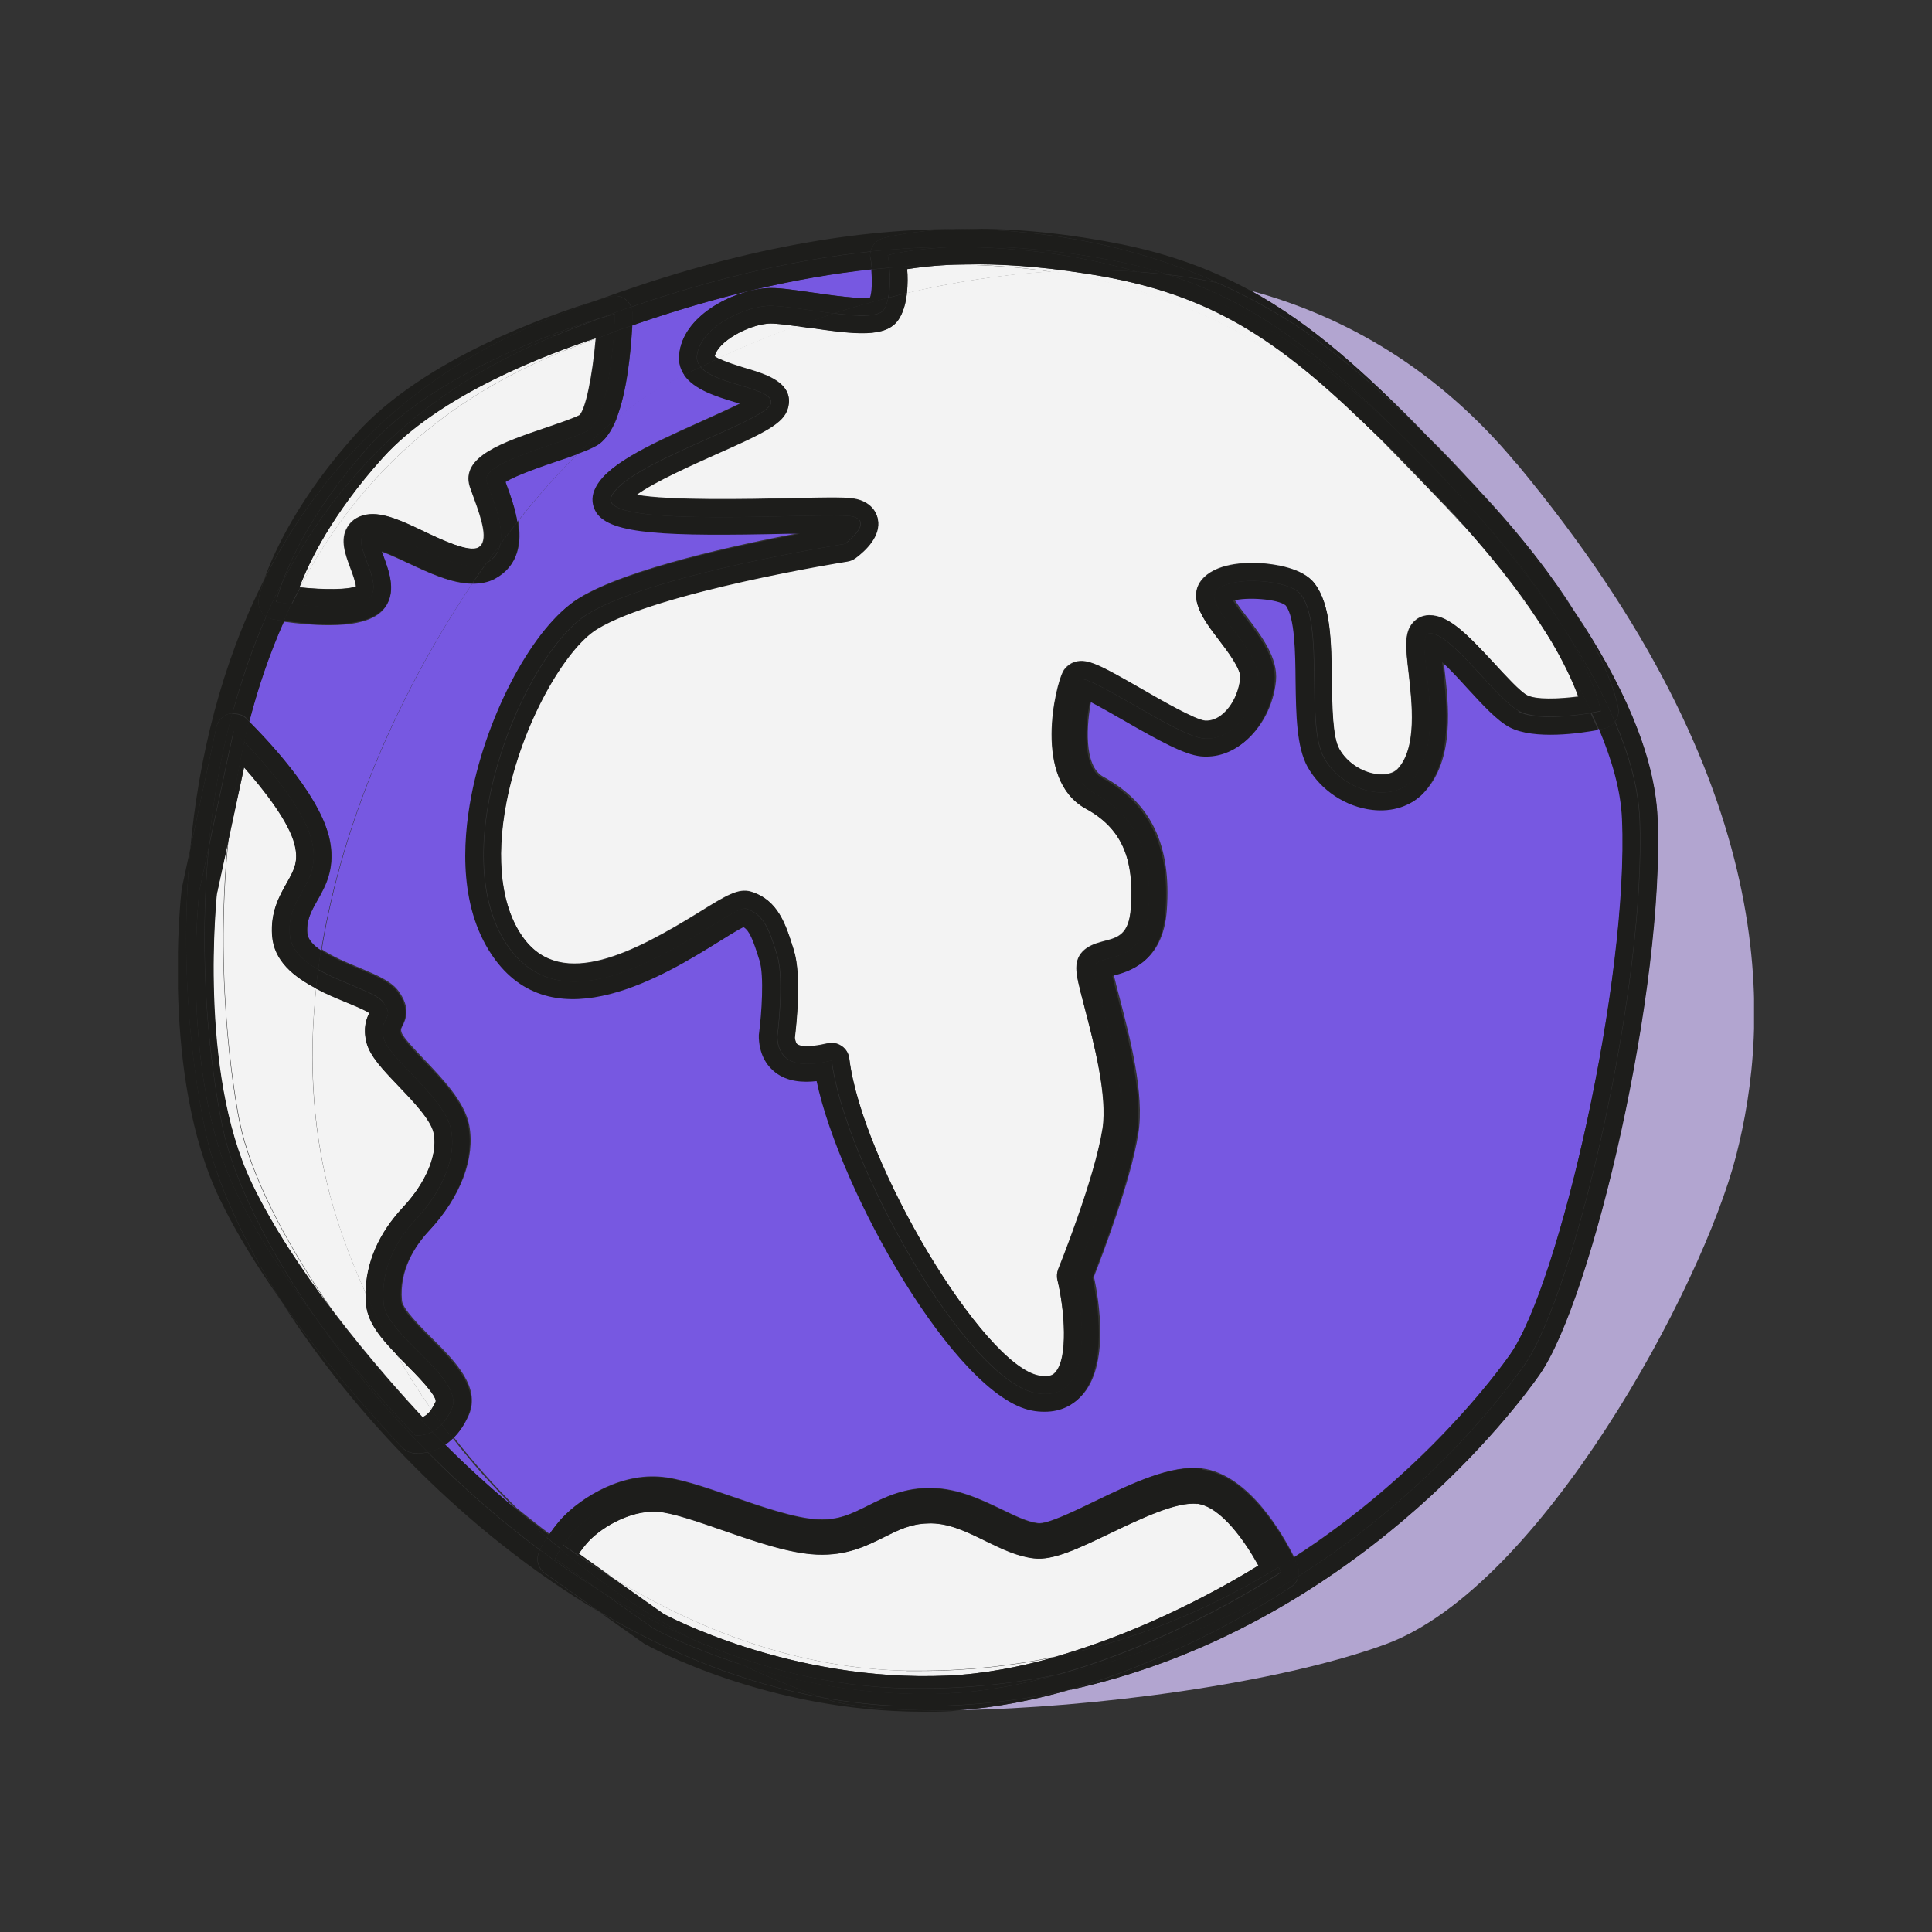 <svg width="70" height="70" viewBox="0 0 70 70" fill="none" xmlns="http://www.w3.org/2000/svg">
<rect x="0" y="0" width="70" height="70" fill="#333333" stroke="none"/>
<g clip-path="url(#clip0_5957_124570)">
<path d="M54.931 16.783C52.094 13.374 48.744 11.46 45.301 10.528C47.531 11.75 49.453 13.485 51.709 15.8C52.316 16.399 52.931 17.04 53.529 17.706C55.17 19.458 56.289 20.962 57.05 22.166C58.742 24.696 59.947 27.31 60.049 29.617C60.314 35.761 57.682 47.075 55.768 49.818C55.016 50.886 49.035 59.003 38.704 61.242C37.439 61.601 36.115 61.866 34.773 61.96C39.541 61.883 46.275 61.011 50.197 59.576C55.828 57.517 61.681 46.639 62.903 41.871C64.125 37.111 64.663 28.464 54.939 16.783H54.931Z" fill="#B2A5D0"/>
<path d="M18.316 17.459C18.334 17.501 18.351 17.552 18.368 17.604C18.487 17.937 18.667 18.407 18.744 18.903C19.479 17.98 20.213 17.159 20.94 16.433C20.718 16.51 20.478 16.596 20.213 16.689C19.658 16.877 18.675 17.211 18.316 17.45V17.459Z" fill="#7758E1"/>
<path d="M23.981 14.023C24.229 13.886 24.511 13.732 24.802 13.587C24.665 13.391 24.596 13.16 24.613 12.869C24.716 11.451 26.536 10.537 27.75 10.443C28.151 10.408 28.766 10.502 29.476 10.605C30.082 10.69 31.176 10.853 31.543 10.776C31.62 10.571 31.629 10.152 31.595 9.75C28.869 10.041 25.972 10.725 22.913 11.784C22.853 12.844 22.708 14.228 22.332 15.177C22.913 14.698 23.468 14.313 23.99 14.023H23.981Z" fill="#7758E1"/>
<path d="M16.41 52.116C16.316 52.202 16.222 52.287 16.128 52.347C16.932 53.15 17.786 53.928 18.683 54.671C17.897 53.902 17.137 53.048 16.41 52.116Z" fill="#7758E1"/>
<path d="M11.916 30.275C12.198 31.403 11.813 32.087 11.497 32.634C11.275 33.018 11.104 33.326 11.138 33.804C11.155 34.035 11.352 34.249 11.634 34.437C12.429 29.549 14.608 24.858 17.111 21.149C16.368 21.149 15.539 20.756 14.787 20.406C14.496 20.269 14.112 20.09 13.83 19.987C13.847 20.047 13.873 20.098 13.89 20.15C14.112 20.731 14.411 21.534 13.856 22.123C13.48 22.525 12.719 22.653 11.916 22.653C11.352 22.653 10.78 22.593 10.284 22.525C9.754 23.721 9.344 24.935 9.028 26.157C9.541 26.661 11.506 28.695 11.916 30.301V30.275Z" fill="#7758E1"/>
<path d="M20.239 55.141C20.837 54.423 22.307 53.389 23.879 53.5C24.579 53.543 25.537 53.876 26.553 54.227C27.622 54.594 28.826 55.013 29.655 55.047C30.39 55.081 30.886 54.833 31.458 54.543C32.031 54.261 32.672 53.936 33.569 53.91C34.62 53.876 35.517 54.312 36.303 54.688C36.782 54.919 37.234 55.141 37.61 55.184C37.952 55.226 38.952 54.739 39.687 54.38C41.037 53.731 42.43 53.064 43.549 53.201C45.258 53.423 46.489 55.611 46.89 56.414C51.547 53.406 54.247 49.74 54.726 49.057C56.503 46.519 59.032 35.462 58.785 29.643C58.742 28.643 58.434 27.541 57.956 26.404C57.323 26.524 55.632 26.772 54.751 26.31C54.298 26.071 53.794 25.524 53.213 24.892C52.957 24.619 52.607 24.234 52.299 23.944C52.307 24.038 52.316 24.123 52.333 24.208C52.487 25.524 52.718 27.507 51.607 28.703C51.18 29.173 50.505 29.387 49.77 29.301C48.804 29.19 47.907 28.592 47.428 27.746C47.018 27.02 47.01 25.866 46.993 24.644C46.976 23.61 46.959 22.32 46.634 21.893C46.369 21.671 45.224 21.585 44.728 21.722C44.839 21.91 45.036 22.166 45.181 22.354C45.711 23.046 46.309 23.832 46.232 24.67C46.147 25.533 45.728 26.353 45.113 26.857C44.643 27.242 44.113 27.413 43.558 27.361C42.968 27.302 42.062 26.806 40.755 26.054C40.37 25.832 39.883 25.558 39.541 25.379C39.371 26.199 39.251 27.746 39.969 28.139C41.721 29.096 42.447 30.634 42.276 32.984C42.139 34.855 40.934 35.172 40.353 35.317C40.405 35.547 40.49 35.872 40.567 36.154C40.926 37.538 41.481 39.632 41.242 41.084C40.968 42.811 39.926 45.511 39.636 46.254C39.815 47.092 40.217 49.493 39.183 50.578C38.935 50.834 38.533 51.108 37.901 51.108C37.756 51.108 37.602 51.09 37.44 51.065C34.671 50.544 30.484 43.118 29.638 39.128C29.117 39.188 28.578 39.145 28.151 38.82C27.895 38.632 27.587 38.256 27.545 37.573C27.545 37.53 27.545 37.496 27.545 37.453C27.647 36.701 27.733 35.308 27.57 34.761C27.331 33.992 27.203 33.676 26.989 33.548C26.784 33.642 26.391 33.89 26.066 34.095C24.169 35.274 20.213 37.718 17.991 34.727C16.675 32.95 16.795 30.515 17.128 28.788C17.709 25.764 19.41 22.636 20.991 21.662C22.742 20.585 26.81 19.714 29.04 19.295C28.903 19.295 28.767 19.295 28.638 19.295C24.152 19.398 22.195 19.312 21.666 18.543C21.495 18.295 21.469 17.996 21.589 17.714C21.939 16.868 23.349 16.185 25.451 15.245C25.904 15.04 26.459 14.792 26.869 14.587C26.801 14.561 26.733 14.544 26.673 14.527C26.024 14.331 25.195 14.083 24.836 13.544C24.545 13.698 24.272 13.844 24.015 13.98C23.494 14.271 22.939 14.664 22.358 15.134C22.178 15.595 21.939 15.954 21.631 16.116C21.461 16.21 21.23 16.296 20.974 16.398C20.247 17.116 19.512 17.945 18.777 18.868C18.906 19.637 18.812 20.466 17.957 20.927C17.701 21.064 17.427 21.115 17.137 21.107C14.633 24.824 12.454 29.515 11.66 34.394C12.044 34.659 12.574 34.881 13.018 35.06C13.668 35.334 14.18 35.547 14.445 35.915C14.864 36.496 14.736 36.889 14.565 37.205C14.531 37.273 14.522 37.308 14.548 37.402C14.599 37.581 15.078 38.077 15.385 38.401C16.06 39.111 16.829 39.914 17 40.76C17.231 41.947 16.693 43.366 15.565 44.571C15.052 45.118 14.462 46.006 14.565 47.126C14.591 47.425 15.223 48.057 15.642 48.476C16.479 49.305 17.419 50.253 16.992 51.261C16.838 51.612 16.65 51.877 16.445 52.082C17.171 53.005 17.932 53.859 18.718 54.637C19.111 54.953 19.504 55.269 19.914 55.577C20.008 55.44 20.119 55.286 20.264 55.115L20.239 55.141Z" fill="#7758E1"/>
<path d="M22.683 10.862C22.768 10.93 22.828 11.016 22.871 11.118C26.101 10.007 28.98 9.384 31.544 9.11C31.595 8.888 31.757 8.7 31.988 8.632C32.056 8.614 32.953 8.358 34.645 8.298C30.638 8.298 26.254 9.17 21.538 10.913C21.862 10.81 22.084 10.751 22.127 10.742C22.324 10.691 22.529 10.734 22.691 10.862H22.683Z" fill="#1D1D1B"/>
<path d="M19.512 56.26C19.512 56.26 19.538 56.209 19.555 56.158C18.094 55.072 16.735 53.876 15.496 52.62C15.377 52.646 15.257 52.663 15.155 52.663C15.069 52.663 14.992 52.663 14.932 52.646C14.796 52.62 14.676 52.56 14.582 52.458C14.454 52.321 12.232 50.031 10.207 47.169C12.762 51.184 16.821 55.5 21.717 58.405L19.743 57.012C19.504 56.841 19.41 56.534 19.512 56.269V56.26Z" fill="#1D1D1B"/>
<path d="M8.284 25.867C8.327 25.85 8.37 25.867 8.413 25.867C8.729 24.679 9.13 23.491 9.643 22.338C9.583 22.295 9.523 22.244 9.481 22.175C9.378 22.03 9.344 21.851 9.378 21.68C9.378 21.645 9.438 21.389 9.592 20.962C8.011 24.064 7.199 27.473 6.892 30.771L7.84 26.345C7.891 26.114 8.054 25.935 8.284 25.867Z" fill="#1D1D1B"/>
<path d="M53.529 17.698C52.923 17.031 52.316 16.39 51.709 15.792C52.222 16.313 52.743 16.86 53.299 17.441C53.384 17.527 53.453 17.612 53.538 17.698H53.529Z" fill="#1D1D1B"/>
<path d="M58.519 26.14C59.041 27.362 59.365 28.549 59.417 29.635C59.673 35.633 57.067 46.836 55.247 49.442C54.247 50.869 51.461 54.312 47.052 57.106C47.018 57.26 46.933 57.397 46.796 57.491C46.599 57.619 43.07 59.986 38.712 61.242C49.043 58.995 55.033 50.886 55.776 49.818C57.699 47.075 60.331 35.761 60.057 29.618C59.955 27.311 58.75 24.696 57.058 22.166C58.425 24.354 58.63 25.593 58.639 25.678C58.665 25.849 58.613 26.02 58.519 26.148V26.14Z" fill="#1D1D1B"/>
<path d="M8.917 26.02C8.917 26.02 8.985 26.088 9.037 26.131C9.353 24.909 9.763 23.687 10.293 22.5C10.156 22.482 10.028 22.457 9.908 22.44C9.814 22.423 9.729 22.38 9.652 22.329C9.148 23.482 8.746 24.67 8.421 25.858C8.601 25.84 8.789 25.883 8.926 26.011L8.917 26.02Z" fill="#1D1D1B"/>
<path d="M18.692 54.671C17.795 53.928 16.94 53.15 16.137 52.347C15.924 52.492 15.71 52.569 15.505 52.612C16.744 53.859 18.102 55.064 19.564 56.149C19.606 56.055 19.692 55.901 19.82 55.713C19.444 55.38 19.068 55.03 18.692 54.671Z" fill="#1D1D1B"/>
<path d="M22.904 11.793C25.955 10.734 28.852 10.05 31.586 9.76C31.578 9.623 31.561 9.486 31.535 9.366C31.518 9.281 31.526 9.196 31.535 9.119C28.971 9.392 26.092 10.016 22.862 11.127C22.896 11.212 22.922 11.306 22.913 11.4C22.913 11.528 22.904 11.665 22.896 11.802L22.904 11.793Z" fill="#1D1D1B"/>
<path d="M18.692 54.671C19.059 55.038 19.435 55.38 19.82 55.713C19.845 55.679 19.863 55.645 19.888 55.611C19.478 55.303 19.085 54.996 18.692 54.671Z" fill="#1D1D1B"/>
<path d="M57.939 26.43C58.417 27.567 58.725 28.669 58.767 29.669C59.024 35.488 56.495 46.536 54.709 49.083C54.23 49.766 51.538 53.432 46.873 56.44C46.933 56.568 46.984 56.662 47.001 56.705C47.061 56.833 47.07 56.978 47.035 57.115C51.444 54.321 54.239 50.877 55.23 49.45C57.059 46.844 59.665 35.633 59.4 29.643C59.349 28.558 59.024 27.37 58.503 26.148C58.409 26.277 58.28 26.362 58.118 26.396C58.075 26.405 58.007 26.422 57.93 26.43H57.939Z" fill="#1D1D1B"/>
<path d="M15.633 51.065C15.189 50.441 14.77 49.775 14.377 49.083C13.804 48.493 13.326 47.92 13.266 47.28C13.249 47.134 13.249 46.998 13.249 46.852C12.813 45.878 12.412 44.861 12.087 43.768C11.318 41.17 11.164 38.47 11.455 35.804C10.651 35.385 9.925 34.813 9.865 33.881C9.805 33.027 10.13 32.454 10.386 32.001C10.651 31.523 10.831 31.215 10.677 30.583C10.472 29.771 9.583 28.626 8.848 27.797L8.276 30.463C7.729 35.83 8.618 40.307 8.703 40.709C9.071 42.46 10.241 44.896 12.036 47.459C13.445 49.313 14.813 50.809 15.317 51.347C15.411 51.313 15.53 51.227 15.65 51.065H15.633Z" fill="#F3F3F3"/>
<path d="M14.608 43.734C15.266 43.041 15.898 41.965 15.719 41.05C15.625 40.572 14.967 39.888 14.437 39.333C13.864 38.735 13.403 38.256 13.283 37.761C13.147 37.231 13.283 36.906 13.386 36.701C13.292 36.616 12.839 36.428 12.506 36.291C12.173 36.154 11.814 36.001 11.455 35.812C11.173 38.478 11.327 41.17 12.087 43.776C12.412 44.87 12.813 45.887 13.249 46.861C13.266 45.75 13.728 44.682 14.608 43.742V43.734Z" fill="#F3F3F3"/>
<path d="M14.71 49.425C14.599 49.313 14.488 49.202 14.377 49.091C14.77 49.783 15.188 50.441 15.633 51.074C15.684 50.997 15.735 50.911 15.786 50.8C15.872 50.595 15.026 49.749 14.71 49.433V49.425Z" fill="#F3F3F3"/>
<path d="M8.268 30.472L7.849 32.403C7.849 32.403 7.148 38.786 9.114 42.862C9.866 44.434 10.959 46.049 12.019 47.459C10.233 44.896 9.054 42.469 8.686 40.709C8.601 40.316 7.721 35.838 8.259 30.463L8.268 30.472Z" fill="#F3F3F3"/>
<path d="M6.892 30.771L6.584 32.198C6.55 32.471 5.832 39 7.951 43.417C8.558 44.691 9.37 45.972 10.207 47.16C8.763 44.896 7.797 42.725 7.439 40.974C6.858 38.171 6.541 34.548 6.892 30.771Z" fill="#1D1D1B"/>
<path d="M16.41 52.116C16.273 51.945 16.137 51.791 16 51.612C15.889 51.731 15.769 51.817 15.658 51.877C15.812 52.039 15.966 52.193 16.128 52.347C16.222 52.287 16.316 52.201 16.41 52.116Z" fill="#1D1D1B"/>
<path d="M10.498 33.847C10.532 34.403 10.976 34.813 11.531 35.129C11.566 34.898 11.591 34.668 11.626 34.437C11.344 34.249 11.147 34.035 11.13 33.805C11.096 33.335 11.275 33.027 11.489 32.634C11.796 32.087 12.189 31.404 11.907 30.276C11.506 28.669 9.532 26.644 9.019 26.131C8.959 26.379 8.9 26.618 8.84 26.866C9.541 27.601 10.976 29.225 11.284 30.429C11.694 32.044 10.395 32.386 10.489 33.839L10.498 33.847Z" fill="#1D1D1B"/>
<path d="M13.899 36.334C14.343 36.949 13.702 36.838 13.899 37.607C14.095 38.376 16.112 39.752 16.343 40.931C16.573 42.11 15.847 43.358 15.069 44.178C14.292 44.998 13.788 46.049 13.899 47.228C14.01 48.408 16.847 49.937 16.368 51.048C16.257 51.296 16.137 51.475 16.001 51.612C16.129 51.791 16.274 51.945 16.411 52.116C16.616 51.919 16.804 51.655 16.958 51.296C17.393 50.288 16.445 49.347 15.608 48.51C15.189 48.091 14.557 47.468 14.531 47.16C14.428 46.041 15.018 45.152 15.531 44.605C16.659 43.4 17.197 41.982 16.966 40.794C16.804 39.948 16.035 39.145 15.351 38.436C15.035 38.111 14.565 37.615 14.514 37.436C14.488 37.342 14.497 37.308 14.531 37.239C14.702 36.923 14.83 36.53 14.411 35.949C14.146 35.582 13.634 35.368 12.984 35.095C12.54 34.907 12.01 34.685 11.626 34.428C11.592 34.659 11.557 34.89 11.532 35.12C12.429 35.642 13.625 35.941 13.899 36.317V36.334Z" fill="#1D1D1B"/>
<path d="M14.932 52.638C15.001 52.646 15.078 52.655 15.155 52.655C15.257 52.655 15.377 52.638 15.496 52.612C13.975 51.065 12.634 49.45 11.523 47.87C10.429 46.425 9.31 44.768 8.532 43.136C6.473 38.846 7.225 32.267 7.225 32.267L7.558 30.712C7.703 29.122 7.977 27.49 8.413 25.867C8.37 25.867 8.327 25.858 8.284 25.867C8.062 25.935 7.891 26.114 7.84 26.345L6.892 30.771C6.541 34.548 6.849 38.171 7.438 40.974C7.806 42.726 8.771 44.896 10.207 47.16C12.232 50.031 14.454 52.322 14.582 52.45C14.676 52.544 14.796 52.612 14.932 52.638Z" fill="#1D1D1B"/>
<path d="M8.849 26.874C8.908 26.627 8.968 26.387 9.028 26.14C8.985 26.097 8.934 26.046 8.908 26.029C8.772 25.9 8.592 25.858 8.404 25.875C7.968 27.498 7.704 29.139 7.55 30.72L8.456 26.49C8.456 26.49 8.609 26.635 8.84 26.883L8.849 26.874Z" fill="#1D1D1B"/>
<path d="M15.667 51.877C15.334 52.048 15.044 52.005 15.044 52.005C15.044 52.005 13.326 50.245 11.532 47.878C12.643 49.459 13.976 51.074 15.505 52.62C15.71 52.578 15.924 52.492 16.137 52.355C15.984 52.202 15.821 52.039 15.667 51.886V51.877Z" fill="#1D1D1B"/>
<path d="M16.009 51.612C15.881 51.441 15.761 51.245 15.633 51.065C15.513 51.228 15.394 51.313 15.3 51.347C14.796 50.809 13.428 49.322 12.019 47.459C13.044 48.921 14.266 50.425 15.659 51.877C15.77 51.817 15.889 51.732 16 51.612H16.009Z" fill="#1D1D1B"/>
<path d="M13.266 47.28C13.326 47.921 13.804 48.493 14.377 49.083C13.975 48.373 13.599 47.63 13.249 46.852C13.249 46.998 13.249 47.135 13.266 47.28Z" fill="#1D1D1B"/>
<path d="M10.668 30.591C10.831 31.224 10.651 31.532 10.378 32.01C10.121 32.471 9.797 33.035 9.856 33.89C9.916 34.821 10.651 35.394 11.446 35.812C11.471 35.582 11.497 35.36 11.531 35.129C10.976 34.804 10.531 34.403 10.497 33.847C10.403 32.386 11.694 32.044 11.292 30.438C10.984 29.224 9.549 27.609 8.848 26.875C8.575 28.096 8.387 29.301 8.267 30.472L8.84 27.806C9.574 28.635 10.463 29.78 10.668 30.591Z" fill="#1D1D1B"/>
<path d="M13.899 47.229C13.788 46.05 14.3 44.998 15.069 44.178C15.838 43.358 16.573 42.11 16.343 40.931C16.112 39.752 14.095 38.368 13.899 37.607C13.702 36.847 14.343 36.949 13.899 36.334C13.625 35.958 12.429 35.65 11.532 35.138C11.498 35.368 11.472 35.591 11.446 35.821C11.797 36.009 12.164 36.163 12.497 36.3C12.831 36.437 13.283 36.624 13.377 36.71C13.275 36.907 13.147 37.24 13.275 37.77C13.403 38.265 13.856 38.744 14.428 39.342C14.958 39.897 15.616 40.581 15.71 41.059C15.89 41.982 15.257 43.05 14.599 43.742C13.719 44.682 13.258 45.75 13.241 46.861C13.591 47.639 13.967 48.382 14.369 49.091C14.48 49.203 14.591 49.314 14.702 49.425C15.018 49.741 15.864 50.587 15.778 50.792C15.727 50.903 15.676 50.988 15.625 51.065C15.753 51.245 15.873 51.441 16.001 51.612C16.129 51.475 16.257 51.296 16.368 51.048C16.847 49.937 14.001 48.408 13.899 47.229Z" fill="#1D1D1B"/>
<path d="M7.558 30.711L7.225 32.267C7.225 32.267 6.473 38.838 8.532 43.144C9.31 44.768 10.429 46.434 11.523 47.878C9.669 45.238 8.447 42.708 8.062 40.846C7.584 38.53 7.173 34.796 7.558 30.711Z" fill="#1D1D1B"/>
<path d="M15.667 51.877C14.274 50.433 13.052 48.929 12.027 47.459C10.959 46.049 9.874 44.434 9.122 42.862C7.165 38.778 7.866 32.403 7.857 32.403L8.276 30.472C8.395 29.301 8.583 28.096 8.857 26.875C8.626 26.635 8.472 26.481 8.472 26.481L7.567 30.711C7.182 34.796 7.592 38.53 8.071 40.845C8.455 42.708 9.677 45.237 11.531 47.878C13.326 50.245 15.043 52.005 15.043 52.005C15.043 52.005 15.334 52.048 15.667 51.877Z" fill="#1D1D1B"/>
<path d="M25.895 12.912C25.895 12.912 25.98 12.963 26.023 12.989C26.869 12.596 27.826 12.194 28.869 11.819C28.433 11.759 28.04 11.707 27.835 11.725C27.083 11.784 26.006 12.374 25.895 12.912Z" fill="#F3F3F3"/>
<path d="M32.859 10.622C34.508 10.229 36.269 9.947 38.072 9.845C36.961 9.682 35.816 9.597 34.637 9.588C33.851 9.614 33.252 9.691 32.868 9.751C32.885 10.007 32.885 10.315 32.859 10.614V10.622Z" fill="#F3F3F3"/>
<path d="M38.072 9.836C36.269 9.939 34.509 10.229 32.86 10.614C32.826 10.964 32.732 11.315 32.552 11.58C32.099 12.238 31.014 12.118 29.279 11.862C29.143 11.845 29.006 11.819 28.869 11.802C27.827 12.178 26.878 12.579 26.024 12.972C26.272 13.109 26.742 13.254 26.998 13.331C27.75 13.553 28.784 13.861 28.545 14.767C28.399 15.331 27.682 15.673 25.93 16.45C25.152 16.8 23.7 17.441 23.05 17.92C24.23 18.142 27.195 18.074 28.57 18.048C30.168 18.014 30.758 18.005 31.048 18.082C31.629 18.227 31.775 18.629 31.8 18.8C31.92 19.415 31.339 19.945 30.988 20.21C30.903 20.27 30.809 20.312 30.706 20.329C30.638 20.338 23.828 21.432 21.623 22.782C20.487 23.483 18.898 26.174 18.342 29.062C17.94 31.147 18.163 32.899 18.974 33.993C20.376 35.881 22.999 34.488 25.349 33.036C26.314 32.438 26.75 32.173 27.203 32.301C28.194 32.6 28.468 33.489 28.758 34.42C29.04 35.351 28.844 37.171 28.792 37.59C28.801 37.676 28.827 37.787 28.886 37.829C28.972 37.889 29.22 37.975 29.989 37.795C30.04 37.787 30.083 37.778 30.134 37.778C30.262 37.778 30.39 37.821 30.501 37.898C30.647 38 30.749 38.163 30.766 38.342C31.236 42.153 35.611 49.459 37.645 49.835C38.055 49.912 38.175 49.784 38.226 49.724C38.713 49.211 38.568 47.425 38.311 46.374C38.277 46.246 38.294 46.109 38.337 45.981C38.354 45.947 39.653 42.726 39.943 40.897C40.131 39.709 39.627 37.77 39.294 36.496C39.089 35.719 38.995 35.334 38.995 35.069C38.995 34.352 39.67 34.181 39.995 34.095C40.499 33.967 40.901 33.865 40.969 32.907C41.105 31.07 40.61 29.985 39.328 29.285C37.406 28.233 38.243 24.824 38.517 24.32C38.602 24.166 38.781 24.021 38.952 23.978C39.405 23.841 39.892 24.115 41.37 24.961C42.097 25.38 43.302 26.072 43.66 26.106C43.908 26.123 44.139 26.003 44.276 25.884C44.635 25.593 44.882 25.089 44.934 24.559C44.968 24.226 44.472 23.577 44.139 23.149C43.609 22.449 42.943 21.577 43.626 20.911C44.199 20.355 45.292 20.372 45.745 20.406C46.173 20.441 47.198 20.569 47.625 21.133C48.215 21.902 48.232 23.235 48.249 24.645C48.258 25.61 48.275 26.695 48.523 27.131C48.796 27.618 49.334 27.977 49.898 28.046C50.223 28.08 50.496 28.011 50.642 27.849C51.351 27.088 51.154 25.456 51.035 24.371C50.932 23.474 50.864 22.927 51.188 22.56C51.334 22.389 51.539 22.295 51.761 22.286H51.795C52.487 22.286 53.137 22.953 54.136 24.029C54.555 24.482 55.068 25.046 55.324 25.183C55.64 25.354 56.461 25.328 57.178 25.234C56.999 24.739 56.649 23.944 55.999 22.893C55.111 21.56 54.085 20.235 53 18.997C52.795 18.774 52.59 18.544 52.368 18.313C51.522 17.424 50.753 16.63 50.026 15.903C48.565 14.528 47.164 13.4 46.044 12.699C43.635 11.195 40.977 10.238 38.072 9.819V9.836Z" fill="#F3F3F3"/>
<path d="M38.653 9.811C36.995 9.58 35.654 9.546 34.637 9.589C35.816 9.589 36.961 9.683 38.072 9.845C38.268 9.836 38.465 9.828 38.653 9.819V9.811Z" fill="#F3F3F3"/>
<path d="M52.999 19.013C54.085 20.261 55.119 21.577 55.999 22.91C55.349 21.859 54.392 20.551 52.999 19.013Z" fill="#F3F3F3"/>
<path d="M46.035 12.716C47.155 13.416 48.556 14.544 50.017 15.92C46.497 12.425 44.079 10.776 40.003 10.024C39.533 9.939 39.08 9.87 38.644 9.811C38.447 9.811 38.251 9.828 38.063 9.836C40.96 10.255 43.626 11.212 46.035 12.716Z" fill="#F3F3F3"/>
<path d="M44.105 10.246C44.506 10.332 44.908 10.426 45.301 10.528C43.814 9.716 42.199 9.135 40.242 8.776C37.876 8.332 36.004 8.255 34.645 8.298C38.072 8.298 41.225 8.956 44.105 10.238V10.246Z" fill="#1D1D1B"/>
<path d="M53.529 17.697C54.785 19.09 56.007 20.602 57.05 22.158C56.289 20.944 55.17 19.449 53.529 17.697Z" fill="#1D1D1B"/>
<path d="M46.719 11.631C47.975 12.417 49.804 13.912 51.709 15.792C49.454 13.485 47.531 11.742 45.301 10.52C44.899 10.409 44.506 10.315 44.105 10.238C45.002 10.639 45.873 11.101 46.719 11.631Z" fill="#1D1D1B"/>
<path d="M31.535 10.776C31.159 10.853 30.065 10.691 29.467 10.605C28.758 10.503 28.151 10.409 27.741 10.443C26.528 10.537 24.716 11.451 24.605 12.87C24.579 13.152 24.656 13.391 24.793 13.587C24.981 13.493 25.177 13.391 25.383 13.297C25.289 13.186 25.237 13.066 25.246 12.921C25.323 11.904 26.861 11.152 27.784 11.084C28.271 11.05 29.288 11.246 30.21 11.357C30.843 11.152 31.501 10.964 32.176 10.793C32.253 10.443 32.244 10.024 32.21 9.708C31.996 9.725 31.791 9.742 31.569 9.768C31.603 10.169 31.595 10.58 31.518 10.793L31.535 10.776Z" fill="#1D1D1B"/>
<path d="M55.033 25.764C54.196 25.32 52.564 22.91 51.786 22.944C51.111 22.97 52.607 26.695 51.12 28.302C50.385 29.096 48.668 28.695 47.967 27.464C47.275 26.234 47.993 22.671 47.121 21.534C46.719 21.013 44.643 20.833 44.079 21.38C43.515 21.927 45.685 23.474 45.566 24.636C45.455 25.798 44.583 26.849 43.592 26.755C42.601 26.661 39.277 24.268 39.072 24.636C38.867 25.003 38.192 27.943 39.627 28.729C41.063 29.515 41.763 30.78 41.601 32.967C41.439 35.155 39.627 34.454 39.627 35.086C39.627 35.719 40.883 39.094 40.576 41.016C40.268 42.939 38.935 46.237 38.935 46.237C38.935 46.237 40.072 50.946 37.525 50.475C34.979 50.006 30.578 42.084 30.125 38.427C29.373 38.598 28.211 38.769 28.151 37.581C28.151 37.581 28.425 35.505 28.151 34.616C27.878 33.728 27.681 33.121 27.023 32.924C26.366 32.728 20.999 37.786 18.47 34.386C15.941 30.985 18.957 23.679 21.29 22.243C23.623 20.808 30.604 19.706 30.604 19.706C30.604 19.706 31.672 18.911 30.886 18.714C30.1 18.518 21.632 19.21 22.136 18.005C22.631 16.8 27.75 15.279 27.921 14.621C28.075 14.049 25.93 13.963 25.374 13.297C25.169 13.399 24.973 13.493 24.785 13.587C25.152 14.126 25.973 14.373 26.622 14.57C26.682 14.587 26.75 14.604 26.818 14.63C26.408 14.835 25.853 15.083 25.4 15.288C23.298 16.228 21.888 16.903 21.538 17.757C21.418 18.039 21.452 18.338 21.615 18.586C22.136 19.355 24.101 19.441 28.587 19.338C28.724 19.338 28.852 19.338 28.989 19.338C26.767 19.757 22.691 20.628 20.94 21.705C19.35 22.679 17.658 25.815 17.077 28.831C16.744 30.558 16.624 32.993 17.94 34.77C20.162 37.761 24.118 35.317 26.015 34.138C26.34 33.933 26.733 33.693 26.938 33.591C27.152 33.719 27.28 34.035 27.519 34.804C27.69 35.351 27.596 36.744 27.494 37.496C27.494 37.539 27.494 37.573 27.494 37.615C27.528 38.299 27.844 38.666 28.1 38.863C28.527 39.188 29.074 39.23 29.587 39.171C30.433 43.161 34.62 50.587 37.388 51.108C37.551 51.142 37.705 51.151 37.85 51.151C38.482 51.151 38.892 50.877 39.132 50.621C40.166 49.536 39.764 47.135 39.584 46.297C39.875 45.554 40.917 42.853 41.191 41.127C41.422 39.675 40.875 37.581 40.516 36.197C40.439 35.915 40.353 35.59 40.302 35.36C40.892 35.206 42.088 34.898 42.225 33.027C42.396 30.677 41.661 29.139 39.918 28.182C39.2 27.789 39.319 26.242 39.49 25.422C39.841 25.602 40.319 25.875 40.704 26.097C42.011 26.849 42.917 27.345 43.507 27.404C44.062 27.456 44.592 27.285 45.062 26.9C45.677 26.396 46.096 25.576 46.181 24.713C46.258 23.884 45.66 23.089 45.13 22.397C44.985 22.209 44.788 21.953 44.677 21.765C45.173 21.62 46.318 21.705 46.583 21.936C46.916 22.363 46.933 23.653 46.941 24.687C46.959 25.909 46.976 27.063 47.377 27.789C47.856 28.635 48.753 29.233 49.719 29.344C50.453 29.43 51.12 29.207 51.556 28.746C52.658 27.55 52.427 25.567 52.282 24.251C52.273 24.166 52.265 24.081 52.248 23.986C52.556 24.268 52.906 24.653 53.162 24.935C53.743 25.567 54.247 26.114 54.7 26.353C55.589 26.815 57.272 26.567 57.905 26.447C57.819 26.251 57.725 26.046 57.631 25.841C56.999 25.943 55.632 26.114 54.999 25.781L55.033 25.764Z" fill="#1D1D1B"/>
<path d="M32.022 11.22C32.099 11.101 32.15 10.947 32.184 10.785C31.509 10.956 30.851 11.152 30.219 11.349C31.065 11.451 31.834 11.494 32.022 11.22Z" fill="#1D1D1B"/>
<path d="M31.544 9.11C32.612 8.999 33.628 8.948 34.585 8.948C35.91 8.896 37.756 8.965 40.123 9.401C40.909 9.546 41.635 9.734 42.327 9.947C42.917 10.016 43.515 10.118 44.104 10.238C41.225 8.956 38.072 8.307 34.645 8.298C32.953 8.358 32.048 8.614 31.988 8.632C31.757 8.7 31.595 8.888 31.544 9.11Z" fill="#1D1D1B"/>
<path d="M44.105 10.246C43.515 10.127 42.925 10.024 42.327 9.956C45.472 10.955 47.77 12.758 50.658 15.655C51.538 16.501 52.444 17.432 53.316 18.424C54.88 20.124 55.931 21.568 56.623 22.704C57.383 23.858 58.033 25.02 58.511 26.148C58.605 26.02 58.656 25.849 58.631 25.678C58.622 25.601 58.417 24.354 57.05 22.166C56.008 20.611 54.794 19.099 53.529 17.706C53.453 17.62 53.376 17.535 53.29 17.449C52.735 16.868 52.214 16.322 51.701 15.8C49.804 13.92 47.967 12.425 46.711 11.639C45.865 11.109 44.993 10.648 44.096 10.246H44.105Z" fill="#1D1D1B"/>
<path d="M31.586 9.76C31.8 9.734 32.014 9.717 32.227 9.7C32.202 9.435 32.167 9.247 32.167 9.247C32.167 9.247 32.988 9.008 34.586 8.948C33.62 8.948 32.612 8.999 31.544 9.11C31.526 9.187 31.518 9.272 31.544 9.358C31.569 9.478 31.586 9.614 31.595 9.751L31.586 9.76Z" fill="#1D1D1B"/>
<path d="M53.316 18.416C52.445 17.424 51.539 16.493 50.659 15.647C51.342 16.331 52.06 17.074 52.838 17.886C53.008 18.065 53.162 18.236 53.325 18.416H53.316Z" fill="#1D1D1B"/>
<path d="M57.666 25.824C57.76 26.029 57.853 26.226 57.939 26.431C58.016 26.413 58.084 26.405 58.127 26.396C58.289 26.362 58.426 26.268 58.511 26.149C58.033 25.021 57.383 23.859 56.623 22.705C57.836 24.688 57.999 25.773 57.999 25.773C57.999 25.773 57.871 25.798 57.666 25.832V25.824Z" fill="#1D1D1B"/>
<path d="M25.895 12.912C26.006 12.382 27.083 11.784 27.835 11.724C28.031 11.707 28.433 11.759 28.869 11.818C29.305 11.665 29.758 11.511 30.219 11.357C29.296 11.246 28.271 11.049 27.792 11.084C26.861 11.152 25.331 11.904 25.254 12.921C25.246 13.066 25.297 13.186 25.391 13.297C25.596 13.194 25.81 13.092 26.032 12.989C25.981 12.963 25.929 12.938 25.904 12.912H25.895Z" fill="#1D1D1B"/>
<path d="M32.185 10.785C32.407 10.725 32.629 10.674 32.86 10.614C32.894 10.315 32.894 10.007 32.868 9.751C33.253 9.691 33.842 9.614 34.637 9.588C34.62 9.588 34.603 9.588 34.594 9.588C33.825 9.588 33.031 9.631 32.227 9.699C32.253 10.016 32.261 10.434 32.193 10.785H32.185Z" fill="#1D1D1B"/>
<path d="M29.279 11.87C31.014 12.127 32.099 12.246 32.552 11.588C32.731 11.323 32.817 10.973 32.86 10.623C32.629 10.674 32.407 10.734 32.184 10.793C32.15 10.956 32.099 11.11 32.022 11.229C31.834 11.503 31.065 11.469 30.219 11.357C29.758 11.503 29.305 11.656 28.869 11.819C29.006 11.836 29.143 11.862 29.279 11.879V11.87Z" fill="#1D1D1B"/>
<path d="M52.999 19.013C52.025 17.903 51.008 16.86 50.026 15.929C50.752 16.655 51.521 17.45 52.367 18.338C52.589 18.569 52.794 18.8 52.999 19.022V19.013Z" fill="#1D1D1B"/>
<path d="M55.332 25.2C55.076 25.063 54.555 24.499 54.145 24.046C53.153 22.97 52.495 22.303 51.803 22.303H51.769C51.547 22.303 51.342 22.406 51.197 22.577C50.88 22.944 50.94 23.491 51.043 24.388C51.171 25.465 51.359 27.105 50.65 27.866C50.496 28.028 50.231 28.105 49.906 28.062C49.351 27.994 48.804 27.635 48.531 27.148C48.283 26.712 48.274 25.619 48.257 24.662C48.24 23.252 48.223 21.919 47.633 21.15C47.206 20.586 46.172 20.457 45.754 20.423C45.309 20.389 44.207 20.372 43.634 20.927C42.951 21.602 43.609 22.465 44.147 23.166C44.472 23.593 44.967 24.243 44.942 24.576C44.89 25.097 44.634 25.61 44.284 25.901C44.147 26.012 43.916 26.14 43.669 26.123C43.31 26.088 42.096 25.396 41.379 24.978C39.9 24.123 39.405 23.858 38.96 23.995C38.798 24.046 38.61 24.192 38.525 24.337C38.26 24.832 37.422 28.25 39.336 29.301C40.627 30.002 41.114 31.087 40.977 32.924C40.908 33.881 40.507 33.984 40.003 34.112C39.678 34.198 39.003 34.368 39.003 35.086C39.003 35.351 39.097 35.736 39.302 36.513C39.635 37.795 40.148 39.726 39.952 40.914C39.661 42.742 38.362 45.964 38.345 45.998C38.294 46.118 38.285 46.254 38.319 46.391C38.567 47.434 38.721 49.228 38.234 49.741C38.183 49.792 38.063 49.929 37.653 49.852C35.619 49.467 31.244 42.161 30.774 38.359C30.749 38.179 30.655 38.017 30.509 37.915C30.398 37.838 30.27 37.795 30.142 37.795C30.091 37.795 30.048 37.795 29.997 37.812C29.236 37.992 28.98 37.906 28.895 37.846C28.835 37.803 28.818 37.692 28.8 37.607C28.852 37.188 29.057 35.368 28.766 34.437C28.476 33.505 28.202 32.617 27.211 32.318C26.758 32.181 26.323 32.454 25.357 33.053C23.007 34.505 20.384 35.898 18.982 34.01C18.171 32.916 17.948 31.164 18.35 29.079C18.905 26.191 20.495 23.499 21.631 22.799C23.827 21.449 30.646 20.355 30.715 20.346C30.817 20.329 30.911 20.287 30.997 20.227C31.355 19.962 31.928 19.432 31.808 18.817C31.774 18.654 31.637 18.253 31.056 18.099C30.766 18.031 30.176 18.031 28.578 18.065C27.203 18.099 24.238 18.159 23.058 17.937C23.708 17.458 25.16 16.817 25.938 16.467C27.69 15.689 28.407 15.348 28.553 14.784C28.792 13.886 27.758 13.57 27.006 13.348C26.75 13.271 26.28 13.126 26.032 12.989C25.81 13.092 25.596 13.194 25.391 13.297C25.947 13.955 28.091 14.049 27.938 14.621C27.758 15.288 22.648 16.809 22.153 18.005C21.657 19.21 30.116 18.518 30.902 18.714C31.689 18.911 30.62 19.706 30.62 19.706C30.62 19.706 23.639 20.808 21.307 22.243C18.974 23.679 15.958 30.976 18.487 34.386C21.016 37.795 26.382 32.728 27.04 32.924C27.698 33.121 27.895 33.728 28.168 34.616C28.442 35.505 28.168 37.581 28.168 37.581C28.236 38.778 29.399 38.598 30.142 38.427C30.595 42.084 34.995 49.997 37.542 50.475C40.088 50.954 38.952 46.237 38.952 46.237C38.952 46.237 40.285 42.939 40.592 41.016C40.9 39.094 39.644 35.71 39.644 35.086C39.644 34.462 41.455 35.155 41.618 32.967C41.78 30.78 41.079 29.515 39.644 28.729C38.208 27.943 38.892 25.003 39.089 24.636C39.285 24.268 42.609 26.652 43.609 26.755C44.608 26.858 45.471 25.798 45.583 24.636C45.694 23.474 43.523 21.927 44.096 21.38C44.66 20.833 46.736 21.013 47.138 21.534C48.009 22.671 47.291 26.234 47.984 27.464C48.676 28.695 50.393 29.096 51.137 28.302C52.615 26.695 51.12 22.97 51.803 22.944C52.581 22.918 54.213 25.328 55.05 25.764C55.683 26.097 57.05 25.926 57.682 25.824C57.229 24.867 56.665 23.884 56.016 22.91C56.665 23.961 57.016 24.756 57.195 25.251C56.477 25.337 55.666 25.371 55.341 25.2H55.332Z" fill="#1D1D1B"/>
<path d="M42.327 9.947C41.635 9.725 40.917 9.546 40.123 9.401C37.756 8.965 35.91 8.896 34.585 8.948C37.149 8.948 39.336 9.307 41.191 9.845C41.567 9.871 41.951 9.905 42.327 9.947Z" fill="#1D1D1B"/>
<path d="M53.316 18.416C54.512 19.766 55.657 21.227 56.623 22.697C55.931 21.56 54.88 20.116 53.316 18.416Z" fill="#1D1D1B"/>
<path d="M46.378 12.178C47.548 12.913 49.069 14.134 50.659 15.655C47.77 12.759 45.472 10.956 42.327 9.956C41.951 9.913 41.567 9.879 41.191 9.854C43.353 10.486 45.062 11.357 46.378 12.186V12.178Z" fill="#1D1D1B"/>
<path d="M32.227 9.7C33.031 9.631 33.825 9.589 34.594 9.589C34.611 9.589 34.628 9.589 34.637 9.589C35.654 9.554 36.995 9.589 38.653 9.811C39.49 9.777 40.336 9.785 41.191 9.845C39.337 9.307 37.149 8.948 34.586 8.948C32.988 9.008 32.167 9.247 32.167 9.247C32.167 9.247 32.202 9.435 32.227 9.7Z" fill="#1D1D1B"/>
<path d="M41.191 9.845C40.336 9.785 39.49 9.785 38.653 9.811C39.08 9.871 39.533 9.939 40.011 10.024C44.087 10.768 46.506 12.417 50.026 15.92C51.017 16.852 52.026 17.894 53 19.005C54.401 20.543 55.349 21.85 55.999 22.901C56.648 23.875 57.212 24.858 57.665 25.815C57.87 25.781 57.998 25.755 57.998 25.755C57.998 25.755 57.836 24.67 56.623 22.688C55.657 21.218 54.512 19.757 53.316 18.407C53.154 18.236 53 18.056 52.829 17.877C52.06 17.065 51.342 16.322 50.65 15.638C49.06 14.126 47.539 12.895 46.369 12.161C45.053 11.34 43.344 10.46 41.182 9.828L41.191 9.845Z" fill="#1D1D1B"/>
<path d="M12.89 21.244C12.881 21.09 12.762 20.765 12.693 20.586C12.505 20.081 12.309 19.552 12.582 19.099C12.685 18.919 12.89 18.706 13.3 18.637C13.881 18.552 14.565 18.868 15.342 19.244C15.992 19.552 16.983 20.022 17.325 19.834C17.718 19.62 17.444 18.808 17.171 18.056C17.111 17.894 17.06 17.749 17.017 17.629C16.684 16.544 18.196 16.031 19.803 15.484C20.281 15.322 20.768 15.151 20.99 15.04C21.213 14.835 21.46 13.639 21.58 12.271C21.153 12.434 20.726 12.596 20.29 12.767C15.624 14.673 12.685 17.8 10.865 21.278C11.762 21.372 12.599 21.363 12.881 21.244H12.89Z" fill="#F3F3F3"/>
<path d="M20.298 12.767C20.734 12.587 21.161 12.434 21.588 12.271C21.588 12.271 21.588 12.254 21.588 12.246C19.854 12.81 15.932 14.279 13.864 16.586C12.018 18.637 11.19 20.38 10.848 21.277C10.856 21.277 10.865 21.277 10.873 21.277C12.693 17.791 15.633 14.664 20.298 12.767Z" fill="#F3F3F3"/>
<path d="M19.811 11.58C20.392 11.34 20.965 11.127 21.529 10.913C19.914 11.409 15.359 12.989 12.898 15.724C10.831 18.022 9.942 19.962 9.583 20.962C11.591 17.04 14.821 13.613 19.811 11.58Z" fill="#1D1D1B"/>
<path d="M21.298 15.604C20.444 16.057 17.41 16.732 17.624 17.441C17.786 17.954 18.273 18.979 18.12 19.723C18.325 19.449 18.538 19.176 18.743 18.911C18.658 18.415 18.487 17.937 18.367 17.612C18.35 17.561 18.333 17.509 18.316 17.467C18.684 17.227 19.658 16.894 20.213 16.706C20.478 16.621 20.717 16.535 20.939 16.45C21.409 15.98 21.871 15.553 22.324 15.185C22.7 14.237 22.845 12.852 22.905 11.793C22.683 11.87 22.469 11.938 22.247 12.015C22.161 13.117 21.922 15.262 21.298 15.595V15.604Z" fill="#1D1D1B"/>
<path d="M13.856 22.107C14.403 21.526 14.104 20.723 13.89 20.133C13.873 20.082 13.856 20.03 13.83 19.971C14.121 20.073 14.505 20.253 14.787 20.389C15.539 20.748 16.368 21.133 17.111 21.133C17.282 20.876 17.453 20.628 17.633 20.381C16.548 20.962 14.317 19.108 13.395 19.253C12.472 19.39 13.976 21.039 13.395 21.654C12.976 22.098 11.412 21.979 10.558 21.876C10.464 22.081 10.37 22.286 10.284 22.491C10.78 22.56 11.352 22.619 11.916 22.619C12.728 22.619 13.489 22.491 13.856 22.09V22.107Z" fill="#1D1D1B"/>
<path d="M17.633 20.397C17.462 20.645 17.282 20.893 17.111 21.149C17.402 21.149 17.675 21.107 17.932 20.97C18.786 20.509 18.88 19.68 18.752 18.911C18.547 19.175 18.333 19.44 18.128 19.722C18.068 19.996 17.932 20.244 17.633 20.397Z" fill="#1D1D1B"/>
<path d="M20.939 16.441C21.204 16.347 21.427 16.253 21.597 16.159C21.905 15.997 22.144 15.638 22.324 15.177C21.871 15.544 21.409 15.971 20.939 16.441Z" fill="#1D1D1B"/>
<path d="M9.472 22.175C9.515 22.243 9.575 22.294 9.634 22.337C9.822 21.919 10.01 21.5 10.224 21.098C10.583 20.141 11.437 18.321 13.377 16.159C15.71 13.57 20.128 12.024 21.7 11.537C22.093 11.391 22.477 11.255 22.862 11.118C22.819 11.024 22.759 10.93 22.674 10.861C22.512 10.733 22.306 10.691 22.11 10.742C22.067 10.75 21.854 10.81 21.52 10.913C20.948 11.126 20.375 11.34 19.803 11.579C14.821 13.613 11.591 17.039 9.592 20.962C9.438 21.389 9.378 21.645 9.378 21.679C9.344 21.85 9.378 22.03 9.481 22.175H9.472Z" fill="#1D1D1B"/>
<path d="M10.284 22.5C10.378 22.295 10.463 22.09 10.557 21.884C10.224 21.842 10.002 21.808 10.002 21.808C10.002 21.808 10.062 21.543 10.224 21.09C10.01 21.5 9.822 21.919 9.634 22.329C9.711 22.38 9.797 22.423 9.891 22.44C10.01 22.457 10.138 22.483 10.275 22.5H10.284Z" fill="#1D1D1B"/>
<path d="M22.247 12.015C22.469 11.938 22.683 11.87 22.905 11.793C22.905 11.656 22.922 11.52 22.922 11.392C22.922 11.298 22.905 11.204 22.871 11.118C22.486 11.246 22.102 11.392 21.709 11.537C22.076 11.426 22.281 11.366 22.281 11.366C22.281 11.366 22.273 11.631 22.238 12.015H22.247Z" fill="#1D1D1B"/>
<path d="M13.395 21.671C13.976 21.056 12.472 19.415 13.395 19.27C14.317 19.133 16.548 20.979 17.633 20.398C17.795 20.167 17.957 19.945 18.128 19.723C18.282 18.979 17.795 17.954 17.633 17.441C17.411 16.732 20.453 16.066 21.307 15.604C21.939 15.271 22.17 13.118 22.256 12.024C22.042 12.101 21.811 12.195 21.598 12.28C21.478 13.639 21.23 14.835 21.008 15.049C20.786 15.168 20.29 15.331 19.82 15.493C18.214 16.04 16.693 16.553 17.035 17.638C17.069 17.758 17.129 17.903 17.188 18.065C17.47 18.817 17.735 19.637 17.342 19.843C16.992 20.03 16.009 19.561 15.36 19.253C14.574 18.885 13.899 18.561 13.318 18.646C12.908 18.706 12.702 18.928 12.6 19.108C12.326 19.569 12.523 20.09 12.711 20.594C12.779 20.774 12.899 21.099 12.908 21.252C12.626 21.372 11.788 21.381 10.891 21.287C10.788 21.492 10.677 21.688 10.575 21.893C11.421 21.996 12.993 22.115 13.412 21.671H13.395Z" fill="#1D1D1B"/>
<path d="M18.128 19.714C17.966 19.936 17.803 20.159 17.632 20.389C17.923 20.227 18.068 19.988 18.128 19.714Z" fill="#1D1D1B"/>
<path d="M20.051 12.178C20.615 11.947 21.162 11.742 21.709 11.537C20.136 12.024 15.71 13.57 13.386 16.159C11.446 18.313 10.583 20.141 10.233 21.098C12.138 17.416 15.223 14.151 20.059 12.186L20.051 12.178Z" fill="#1D1D1B"/>
<path d="M10.557 21.893C10.651 21.688 10.762 21.492 10.873 21.287C10.865 21.287 10.856 21.287 10.848 21.287C11.189 20.381 12.018 18.638 13.864 16.595C15.94 14.288 19.863 12.819 21.588 12.255C21.588 12.255 21.588 12.272 21.588 12.28C21.811 12.195 22.033 12.109 22.247 12.024C22.272 11.631 22.289 11.374 22.289 11.374C22.289 11.374 22.076 11.434 21.717 11.545C21.17 11.751 20.623 11.956 20.059 12.186C15.223 14.152 12.146 17.416 10.232 21.099C10.062 21.56 10.01 21.816 10.01 21.816C10.01 21.816 10.232 21.851 10.566 21.893H10.557Z" fill="#1D1D1B"/>
<path d="M43.379 54.492C42.635 54.398 41.311 55.039 40.234 55.551C39.072 56.107 38.158 56.551 37.457 56.465C36.859 56.397 36.312 56.132 35.731 55.85C35.056 55.517 34.347 55.158 33.595 55.201C32.988 55.218 32.544 55.44 32.031 55.697C31.39 56.013 30.689 56.371 29.604 56.329C28.587 56.286 27.34 55.85 26.135 55.432C25.246 55.124 24.332 54.808 23.802 54.774C22.76 54.722 21.666 55.423 21.23 55.953C21.128 56.081 21.042 56.192 20.965 56.295L22.179 57.158C25.4 59.132 29.023 60.456 32.834 60.533C33.005 60.533 33.167 60.533 33.338 60.533C35.073 60.533 36.714 60.345 38.252 60.02C41.593 59.072 44.489 57.406 45.592 56.722C45.13 55.885 44.25 54.594 43.379 54.483V54.492Z" fill="#F3F3F3"/>
<path d="M32.842 60.533C29.023 60.456 25.408 59.132 22.187 57.158L24.05 58.474C24.05 58.474 28.604 60.96 34.329 60.712C35.654 60.653 36.995 60.388 38.268 60.029C36.73 60.353 35.09 60.541 33.355 60.541C33.193 60.541 33.022 60.541 32.851 60.541L32.842 60.533Z" fill="#F3F3F3"/>
<path d="M30.048 61.593C29.971 61.567 29.869 61.533 29.783 61.507C26.938 60.994 24.22 59.892 21.717 58.405L23.349 59.559C23.537 59.661 27.792 62.02 33.457 62.02C33.757 62.02 34.064 62.02 34.372 62.003C34.5 62.003 34.637 61.977 34.765 61.968C32.68 62.003 30.971 61.883 30.048 61.601V61.593Z" fill="#1D1D1B"/>
<path d="M33.338 61.823C33.158 61.823 32.987 61.823 32.808 61.823C31.782 61.806 30.774 61.687 29.774 61.507C29.86 61.533 29.962 61.575 30.039 61.593C30.962 61.883 32.671 62.003 34.756 61.96C36.098 61.866 37.431 61.601 38.687 61.242C37.012 61.61 35.226 61.823 33.329 61.823H33.338Z" fill="#1D1D1B"/>
<path d="M43.541 53.218C42.421 53.073 41.028 53.748 39.678 54.397C38.944 54.748 37.944 55.243 37.602 55.201C37.226 55.158 36.773 54.936 36.294 54.705C35.517 54.329 34.62 53.893 33.56 53.927C32.672 53.953 32.022 54.269 31.45 54.56C30.877 54.842 30.381 55.098 29.647 55.064C28.818 55.03 27.613 54.611 26.545 54.243C25.528 53.893 24.571 53.56 23.87 53.517C22.298 53.415 20.82 54.44 20.23 55.158C20.085 55.329 19.974 55.483 19.88 55.619C20.051 55.747 20.222 55.867 20.401 55.995C20.487 55.876 20.589 55.73 20.726 55.568C21.221 54.97 22.495 54.073 23.828 54.158C25.161 54.243 27.912 55.636 29.613 55.713C31.321 55.79 31.988 54.628 33.569 54.585C35.15 54.543 36.363 55.722 37.525 55.858C38.687 55.995 41.772 53.663 43.455 53.885C44.882 54.073 46.027 56.175 46.335 56.807C46.523 56.696 46.702 56.576 46.882 56.457C46.48 55.653 45.25 53.466 43.541 53.244V53.218Z" fill="#1D1D1B"/>
<path d="M26.852 60.31C24.878 59.678 23.674 59.003 23.674 59.003L21.776 57.662C21.016 57.192 20.273 56.688 19.563 56.158C19.538 56.209 19.521 56.243 19.521 56.26C19.418 56.534 19.521 56.841 19.751 57.004L21.725 58.397C24.229 59.883 26.946 60.986 29.792 61.498C29.091 61.267 28.074 60.883 26.861 60.302L26.852 60.31Z" fill="#1D1D1B"/>
<path d="M47.044 57.106C44.617 58.644 41.694 59.986 38.311 60.678C37.029 61.037 35.687 61.293 34.346 61.353C31.389 61.49 28.766 60.917 26.852 60.302C28.065 60.874 29.082 61.267 29.783 61.498C30.783 61.678 31.791 61.789 32.816 61.814C32.996 61.814 33.167 61.814 33.346 61.814C35.243 61.814 37.029 61.601 38.704 61.233C43.07 59.977 46.599 57.619 46.787 57.482C46.924 57.388 47.009 57.252 47.044 57.098V57.106Z" fill="#1D1D1B"/>
<path d="M20.307 56.123C20.145 55.987 19.974 55.85 19.811 55.713C19.683 55.91 19.598 56.064 19.555 56.149C20.273 56.679 21.008 57.183 21.768 57.653L20.111 56.474C20.111 56.474 20.17 56.346 20.307 56.123Z" fill="#1D1D1B"/>
<path d="M19.888 55.603C19.888 55.603 19.846 55.671 19.82 55.705C19.982 55.851 20.153 55.979 20.315 56.115C20.341 56.073 20.375 56.03 20.409 55.97C20.238 55.842 20.059 55.722 19.888 55.594V55.603Z" fill="#1D1D1B"/>
<path d="M47.01 56.705C46.993 56.662 46.95 56.568 46.882 56.44C46.702 56.56 46.523 56.671 46.335 56.79C46.386 56.901 46.42 56.97 46.42 56.97C46.42 56.97 42.754 59.448 38.311 60.687C41.695 59.995 44.617 58.653 47.044 57.115C47.078 56.978 47.069 56.842 47.01 56.705Z" fill="#1D1D1B"/>
<path d="M43.463 53.859C41.78 53.637 38.687 55.97 37.533 55.833C36.38 55.696 35.158 54.526 33.577 54.56C31.996 54.603 31.329 55.765 29.62 55.688C27.912 55.611 25.169 54.218 23.836 54.133C22.503 54.047 21.23 54.944 20.734 55.542C20.597 55.713 20.495 55.85 20.409 55.97C20.99 56.38 21.58 56.773 22.186 57.149L20.973 56.286C21.041 56.192 21.127 56.072 21.238 55.944C21.674 55.414 22.768 54.714 23.81 54.765C24.34 54.799 25.254 55.115 26.143 55.423C27.348 55.842 28.595 56.277 29.612 56.32C30.697 56.363 31.398 56.004 32.039 55.688C32.551 55.431 33.004 55.209 33.602 55.192C34.354 55.149 35.064 55.517 35.739 55.842C36.32 56.124 36.867 56.388 37.465 56.457C38.165 56.542 39.08 56.098 40.242 55.542C41.31 55.03 42.643 54.389 43.386 54.483C44.258 54.594 45.138 55.884 45.599 56.722C44.497 57.405 41.6 59.063 38.259 60.02C41.37 59.371 44.07 58.166 46.343 56.773C46.035 56.141 44.899 54.039 43.463 53.851V53.859Z" fill="#1D1D1B"/>
<path d="M21.777 57.653L23.674 58.995C23.674 58.995 24.887 59.67 26.852 60.302C26.271 60.029 25.665 59.713 25.015 59.354C23.904 58.867 22.819 58.294 21.777 57.653Z" fill="#1D1D1B"/>
<path d="M34.346 61.353C35.688 61.293 37.029 61.029 38.311 60.678C36.602 61.029 34.774 61.217 32.825 61.174C30.1 61.114 27.476 60.439 25.007 59.362C25.656 59.721 26.271 60.037 26.844 60.311C28.758 60.926 31.381 61.49 34.338 61.362L34.346 61.353Z" fill="#1D1D1B"/>
<path d="M20.307 56.123C20.162 56.346 20.111 56.474 20.111 56.474L21.768 57.653C22.811 58.294 23.888 58.866 25.007 59.353C23.529 58.533 21.914 57.465 20.307 56.123Z" fill="#1D1D1B"/>
<path d="M46.334 56.782C44.07 58.175 41.361 59.379 38.251 60.029C36.978 60.396 35.636 60.653 34.312 60.712C28.587 60.96 24.041 58.474 24.032 58.474L22.17 57.158C21.563 56.79 20.973 56.397 20.392 55.978C20.358 56.03 20.324 56.072 20.298 56.124C21.905 57.465 23.52 58.533 24.998 59.354C27.459 60.439 30.091 61.114 32.817 61.165C34.765 61.208 36.593 61.02 38.302 60.67C42.746 59.431 46.411 56.953 46.411 56.953C46.411 56.953 46.377 56.884 46.326 56.773L46.334 56.782Z" fill="#1D1D1B"/>
</g>
<defs>
<clipPath id="clip0_5957_124570">
<rect width="57.105" height="53.73" fill="white" transform="translate(6.447 8.29)"/>
</clipPath>
</defs>
</svg>
